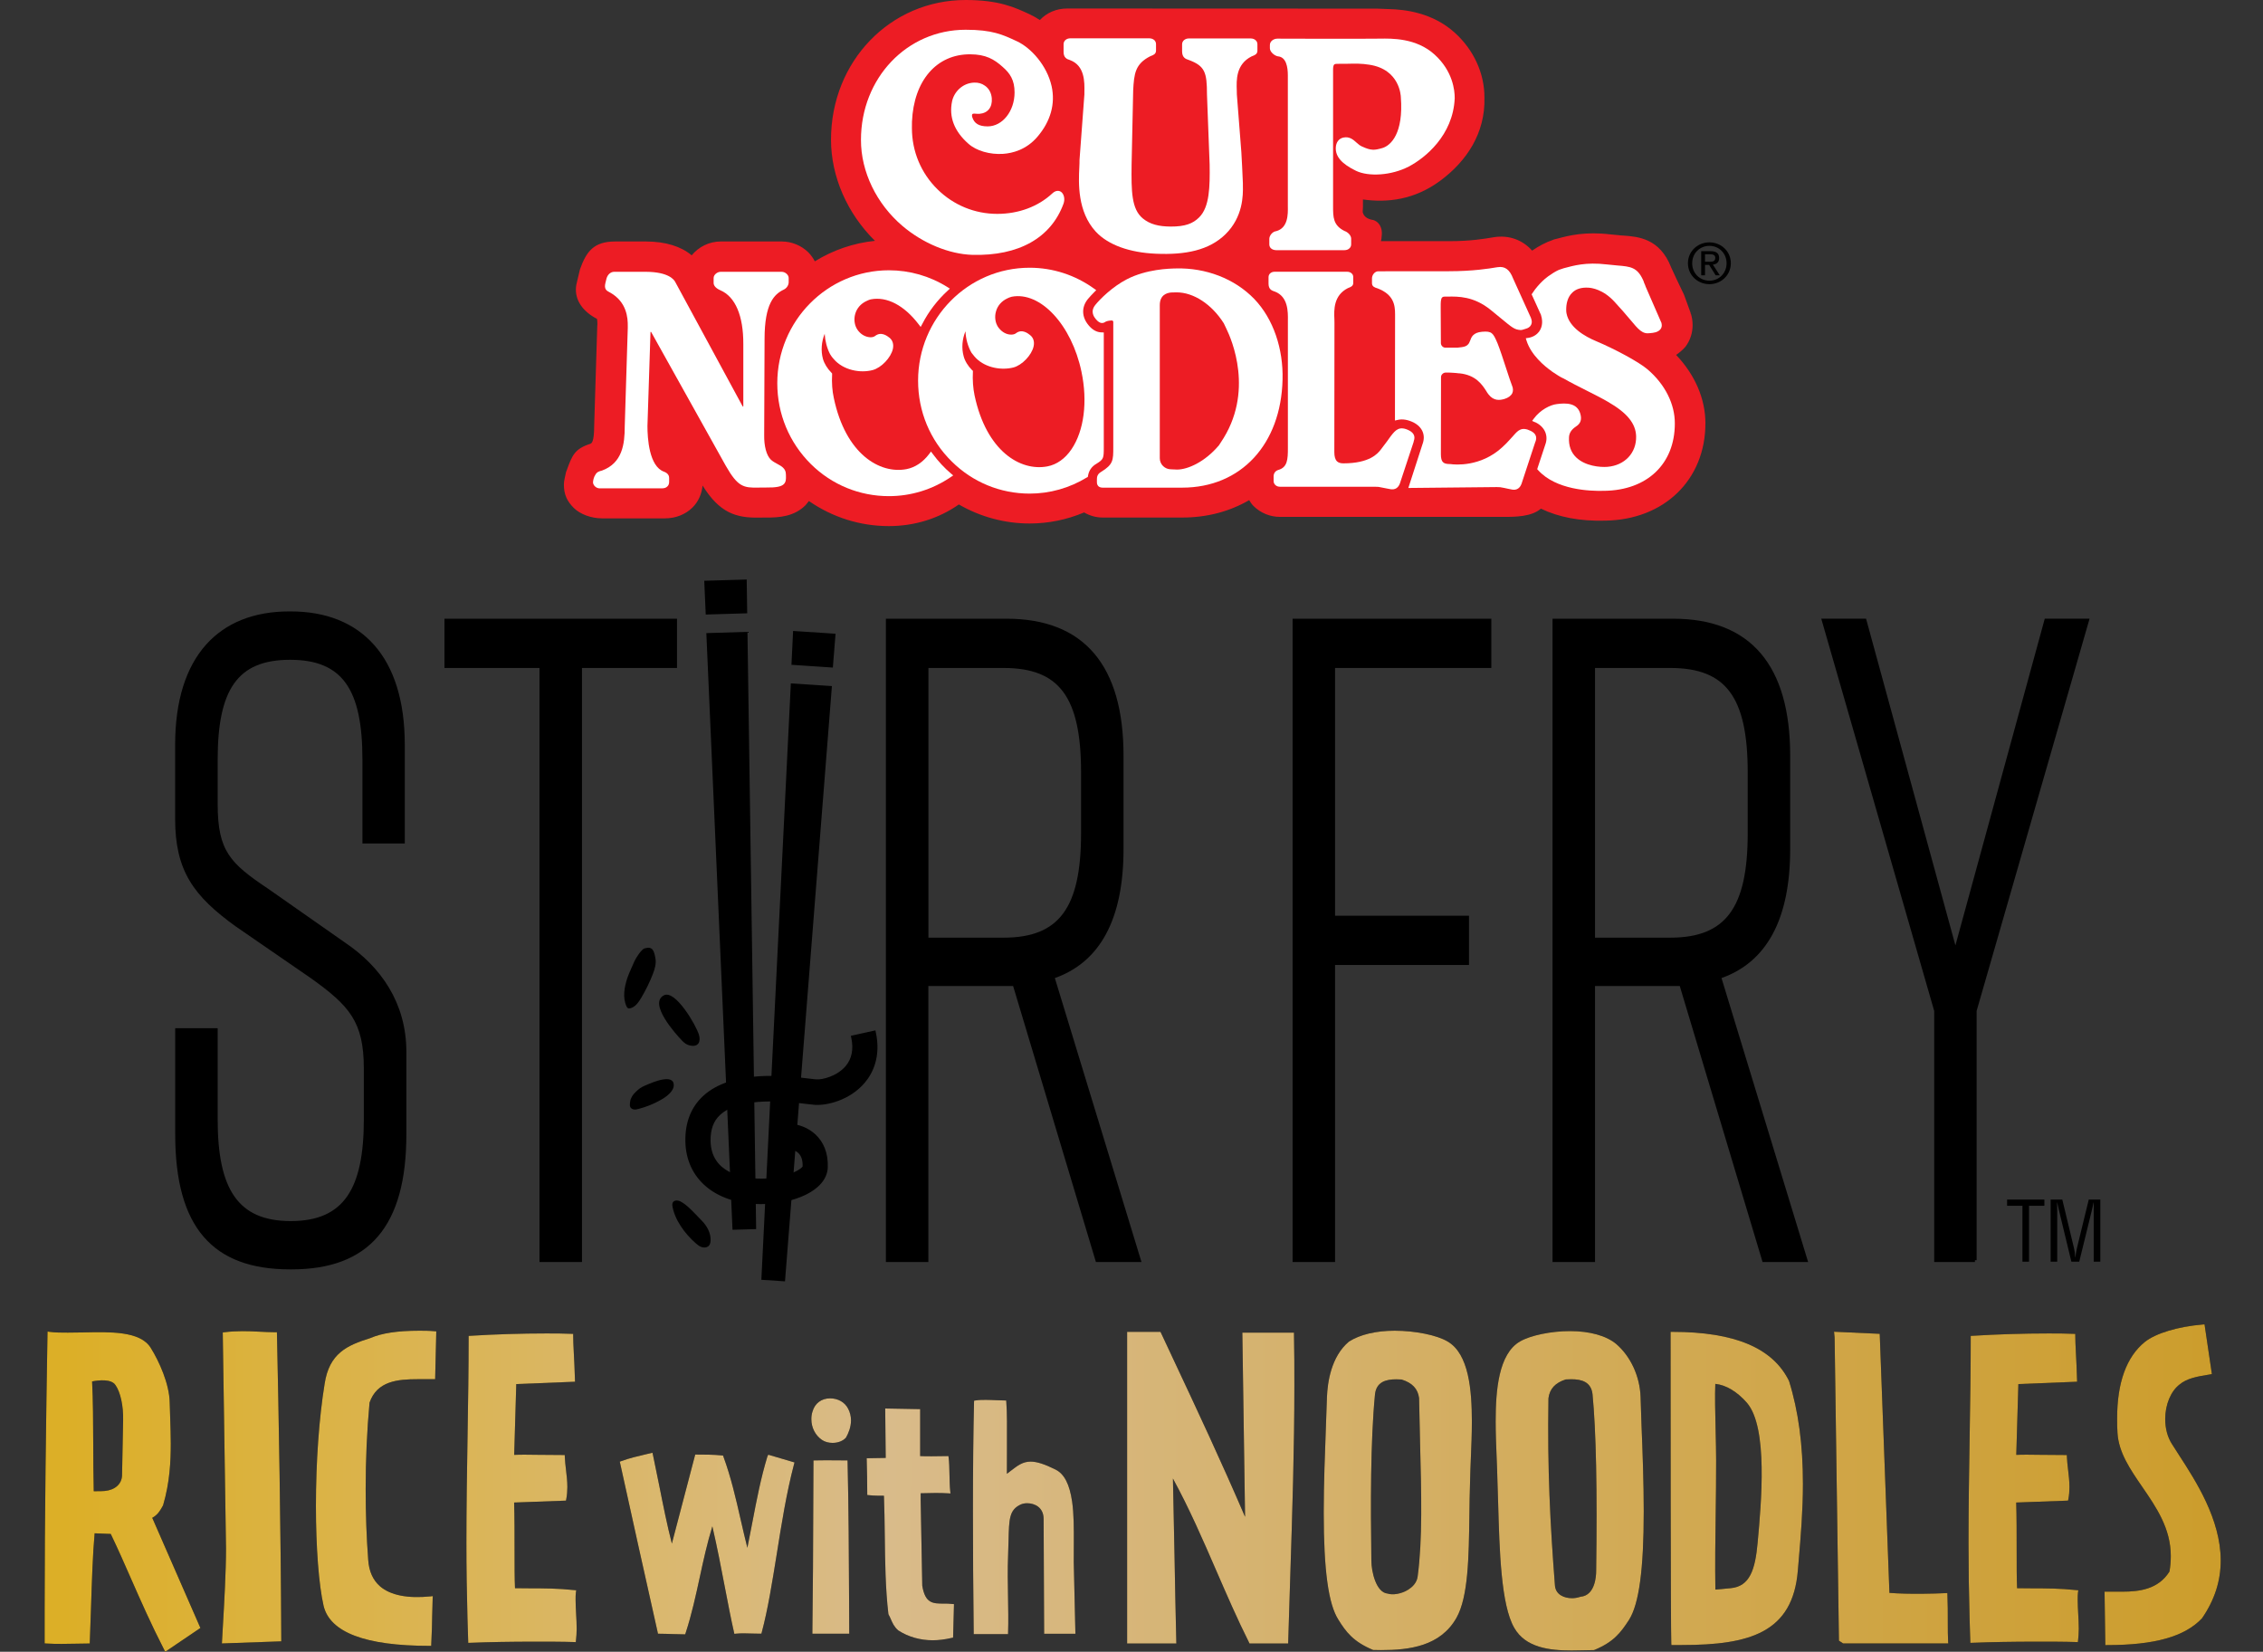 <?xml version="1.0" encoding="UTF-8"?>
<svg xmlns="http://www.w3.org/2000/svg" width="659" height="481" viewBox="0 0 659 481" fill="none">
  <rect x="0" y="0" width="659" height="481" fill="#333333" stroke="none"/>
  <g clip-path="url(#clip0_2594_8635)">
    <path d="M488.092 103.353C493.542 109.081 496.628 116.084 496.628 123.271C496.628 139.733 484.6 151.391 467.399 151.612C460.12 151.816 453.875 150.614 448.72 148.12C446.023 150.467 441.367 150.541 437.542 150.523H372.785C369.847 150.523 367.094 149.395 365.025 147.344C364.508 146.827 364.12 146.236 363.768 145.645C357.986 148.989 351.464 150.708 344.277 150.708H321.071C319.131 150.708 317.302 150.153 315.694 149.229C310.632 151.354 305.311 152.444 299.824 152.444C292.6 152.444 285.487 150.523 279.223 146.901C273.348 151.003 266.346 153.201 258.844 153.201C250.456 153.201 242.42 150.652 235.565 145.904C235.122 146.439 234.604 147.086 234.604 147.086C231.371 150.357 227.085 150.763 223.001 150.708L221.191 150.726C214.318 150.892 209.514 149.322 204.6 141.396C204.341 143.871 203.362 146.125 201.625 147.825C199.556 149.839 196.747 150.948 193.643 150.948H175.297C172.175 150.948 168.941 149.746 167.094 147.917C165.08 145.922 164.211 143.927 164.211 141.137V141.082C164.193 139.992 164.636 138.55 164.84 137.442L165.043 136.925C166.632 132.564 167.334 130.698 171.953 129.22V129.202C172.23 129.109 173.024 128.795 173.024 124.139C173.93 94.799 173.93 94.8 173.93 94.855C173.967 94.707 173.967 94.578 173.967 94.467C173.967 93.285 173.856 92.952 173.837 92.86L173.819 92.841C169.884 90.79 167.703 87.76 167.703 84.379C167.703 83.898 167.74 83.4 167.833 82.901C167.833 82.901 168.867 78.54 168.886 78.448C170.752 73.183 172.951 70.319 179.158 70.319H188.175C193.865 70.356 198.281 71.742 201.422 74.347C203.491 71.853 206.54 70.319 209.884 70.319H227.639C230.54 70.319 233.366 71.483 235.417 73.515C236.175 74.291 236.803 75.178 237.283 76.102C242.604 72.813 248.59 70.762 254.798 70.134C246.724 62.189 241.995 51.418 241.995 40.684C241.995 17.866 259.232 0 281.2 0C290.937 0 295.519 2.144 299.953 4.213C300.914 4.656 301.856 5.21 302.817 5.839C304.757 3.751 307.565 2.476 310.798 2.476L400.369 2.513H400.942C400.942 2.513 403.769 2.624 404.378 2.642C409.2 2.753 417.2 3.695 423.649 9.534C429.173 14.522 432.314 21.414 432.277 28.434C432.554 38.725 427.14 46.892 419.454 52.601C411.842 58.236 403.99 59.067 396.896 58.088V58.162V60.12V60.323L396.822 61.746C397.099 62.891 397.93 63.778 399.981 64.092C400.646 64.296 401.33 64.813 401.718 65.441C401.921 65.755 402.475 66.642 402.401 68.213C402.346 69.247 402.254 69.876 402.124 70.227H422.207C428.249 70.227 432.425 69.506 434.217 69.21L435.122 69.063C439.445 68.416 443.344 69.838 446.171 72.979C448.147 71.631 450.18 70.541 452.194 69.876L452.526 69.728L453.653 69.451C456.831 68.601 461.579 67.363 469.08 68.268L471.445 68.49L471.759 68.545L472.739 68.601C476.988 68.915 483.362 69.376 486.651 77.875C486.78 78.263 488.997 82.901 490.402 85.838L492.305 91.067L492.323 91.27C492.323 91.27 492.415 91.493 492.471 91.585L492.526 91.825L492.582 92.028C492.803 92.915 492.896 93.802 492.896 94.688C492.896 96.924 492.212 99.067 490.863 100.915C490.069 101.839 489.145 102.633 488.092 103.353Z" fill="#ED1C24"></path>
    <path d="M228.855 138.106C228.855 138.29 228.873 138.457 228.873 138.623C228.892 139.492 228.91 140.305 228.264 140.97C227.525 141.709 226.046 142.005 223.072 141.968C222.296 141.968 221.575 141.986 220.947 141.986C216.531 142.096 214.869 141.801 211.358 135.648C208.956 131.38 189.797 96.998 189.631 96.702C189.612 96.665 189.538 96.628 189.538 96.628C189.538 96.628 189.483 96.627 189.483 96.646C189.464 96.664 189.427 96.665 189.427 96.72L188.541 124.083C188.541 127.556 189.002 135.833 193.381 137.367C194.601 137.829 194.859 138.605 194.859 139.159V140.286C194.859 140.859 194.693 141.339 194.342 141.653C193.972 142.041 193.437 142.208 192.698 142.208H174.628C174.093 142.208 173.575 141.967 173.224 141.598C173.021 141.413 172.873 141.192 172.799 140.97C172.744 140.804 172.707 140.637 172.688 140.582C172.67 139.954 172.947 138.863 173.335 138.327C173.815 137.404 174.481 137.274 174.998 137.108C175.109 137.071 175.22 137.052 175.293 137.034C181.243 134.854 181.926 129.311 181.926 124.212L182.813 95.519V95.02C182.85 92.545 182.517 87.926 177.677 85.192C177.566 85.155 177.492 85.099 177.418 85.062C176.568 84.637 175.866 84.101 176.31 82.364L176.642 81.016C176.993 79.925 177.825 79.15 178.859 79.15H188.116C194.711 79.187 196.319 81.459 196.651 82.142L216.273 118.355C216.291 118.374 216.31 118.392 216.347 118.392C216.402 118.392 216.458 118.355 216.458 118.3V100.212C216.494 91.953 214.13 86.392 209.769 84.526C208.162 83.824 207.811 82.956 207.811 82.383V80.96C207.811 79.963 208.919 79.15 209.862 79.15H227.617C228.171 79.15 228.725 79.389 229.132 79.796C229.464 80.128 229.668 80.535 229.668 80.942V82.179C229.668 83.048 229.076 83.953 228.227 84.341C225.474 85.653 222.647 88.387 222.647 98.697C222.647 99.787 222.555 125.506 222.536 126.651C222.481 129.884 223.183 132.563 224.439 133.819C224.993 134.355 225.677 134.725 226.361 135.094C227.525 135.722 228.855 136.424 228.855 138.106Z" fill="white"></path>
    <path d="M271.636 132.194L271.1 131.491L270.583 132.194C268.772 134.596 266.481 136.129 263.987 136.609C256.208 138.105 246.232 132.249 242.813 115.898C242.352 113.847 242.185 111.482 242.315 109.043V108.766L242.13 108.544C240.929 107.343 240.024 105.866 239.636 104.48C239.007 102.134 239.211 99.529 240.153 97.201C240.264 99.215 240.8 101.376 241.723 103.131C242.019 103.667 242.426 104.166 242.795 104.572C245.603 107.842 250.536 108.711 254.121 107.768C256.633 107.103 259.442 104.166 260.014 101.598C260.292 100.268 259.959 99.085 258.998 98.328C258.389 97.866 256.615 96.424 254.823 97.847C254.398 98.161 253.714 98.309 252.938 98.162C251.663 97.958 250.444 97.163 249.65 95.944C248.837 94.725 248.596 93.007 249.04 91.436C249.502 89.773 250.684 88.424 252.31 87.667C252.55 87.556 253.197 87.242 253.622 87.168C258.259 86.281 263.303 88.924 267.479 94.392L268.107 95.205L268.606 94.281C270.453 90.679 272.948 87.427 275.996 84.619L276.606 84.046L275.904 83.602C270.767 80.387 264.892 78.706 258.85 78.706C240.929 78.706 226.352 93.468 226.352 111.593C226.352 120.553 229.843 128.905 236.162 135.168C242.259 141.191 250.315 144.48 258.85 144.48C265.299 144.48 271.525 142.558 276.883 138.918L277.585 138.438L276.938 137.903C274.98 136.24 273.206 134.319 271.636 132.194Z" fill="white"></path>
    <path d="M479.757 107.548C477.115 105.294 470.002 101.544 465.013 99.438C461.41 97.96 456.976 95.317 456.182 91.271C456.108 90.957 456.089 90.625 456.089 90.144C456.089 88.648 456.403 86.579 457.882 85.193C458.953 84.14 460.524 83.66 462.537 83.771C463.48 83.826 466.805 84.232 470.149 87.872C472.089 89.96 473.494 91.623 474.621 92.953C477.207 96.057 478.279 97.332 480.477 97.018C480.533 97.018 480.588 97.017 480.644 96.999C481.327 96.943 482.861 96.814 483.563 95.835C483.822 95.502 484.062 94.93 483.84 94.099V94.061L483.822 94.025L479.258 83.549C479.129 83.124 478.944 82.736 478.778 82.366C478.685 82.089 478.611 81.793 478.464 81.516C476.745 77.803 474.805 77.618 470.944 77.304C470.057 77.212 469.078 77.138 467.969 77.008C461.724 76.269 458.177 77.378 455.35 78.117C455.35 78.117 454.556 78.376 453.983 78.579C453.595 78.727 453.189 78.985 453.022 79.059C452.69 79.225 452.32 79.484 452.025 79.669C450.251 80.759 449.124 81.904 449.05 81.978C448.385 82.662 447.258 83.789 446.223 85.415L446.02 85.71L446.168 86.024L448.588 91.364C448.588 91.364 448.662 91.512 448.699 91.567L448.754 91.77C449.494 94.117 448.828 95.687 448.182 96.574C447.757 97.128 446.815 98.107 445.078 98.385L444.32 98.496L444.542 99.216C445.854 103.355 449.697 106.588 451.858 108.103C451.877 108.14 451.914 108.159 451.988 108.214C453.392 109.193 454.371 109.728 454.39 109.747L455.129 110.136L455.147 110.117C457.309 111.355 459.711 112.574 462.039 113.738C464.311 114.883 466.473 115.974 468.209 116.99C473.808 120.205 476.339 123.309 476.45 127.041C476.579 131.9 473.124 135.539 468.08 135.946C465.937 136.112 461.614 135.725 458.99 133.194C457.475 131.734 456.773 129.775 456.902 127.355C456.958 126.08 457.604 125.082 458.972 124.177C460.283 123.327 460.69 122.163 460.191 120.463C459.286 117.304 456.052 117.304 453.337 117.673C451.452 117.895 448.533 119.336 446.63 121.941L446.168 122.57L446.888 122.902C446.944 122.92 446.999 122.921 447.073 122.958C447.147 123.013 447.221 123.032 447.313 123.069C449.918 124.418 450.972 126.948 449.974 129.553C449.955 129.59 447.757 136.26 447.757 136.26L447.646 136.63L447.905 136.907C453.133 142.69 462.999 143.041 467.009 142.93H467.193C479.665 142.764 487.72 135.096 487.72 123.346C487.757 117.637 484.838 111.872 479.757 107.548Z" fill="white"></path>
    <path d="M435.855 141.839C436.224 141.839 436.538 141.839 436.852 141.876C437.684 142.005 438.46 142.172 439.106 142.32C439.698 142.449 440.16 142.541 440.492 142.597C442.34 142.837 442.931 141.285 443.116 140.786L443.134 140.712C443.153 140.657 447.088 128.703 447.088 128.703C447.088 128.684 447.125 128.629 447.143 128.611C447.661 127.244 447.217 126.209 445.813 125.506C443.153 124.158 442.063 125.359 440.899 126.652C440.769 126.8 440.64 126.966 440.492 127.114L439.716 127.964C438.996 128.758 438.367 129.442 437.37 130.328C431.143 136 423.735 135.354 422.312 135.132H422.256H422.146C421.185 135.132 420.557 134.948 420.206 134.578C419.799 134.209 419.596 133.451 419.596 132.287L419.633 109.802C419.633 109.47 419.781 109.155 420.039 108.896C420.298 108.638 420.668 108.49 421.037 108.49C421.554 108.49 422.33 108.49 423.236 108.564C423.42 108.583 423.679 108.601 423.919 108.619C423.882 108.619 424.049 108.619 424.049 108.619C424.123 108.638 424.196 108.638 424.289 108.656L425.009 108.73V108.712C429.758 109.211 431.568 111.964 432.769 113.811C432.991 114.199 433.213 114.532 433.434 114.809C434.949 116.804 436.741 116.583 438.109 116.177C439.217 115.844 440.012 115.252 440.381 114.513C440.677 113.848 440.658 113.09 440.307 112.278C439.993 111.52 439.347 109.543 438.663 107.456C437.795 104.758 436.797 101.747 436.113 100.028C434.802 96.943 434.45 96.37 431.587 96.61C428.963 96.832 428.464 98.199 428.113 99.197C428.002 99.474 427.892 99.733 427.781 99.936C427.153 100.86 426.524 101.045 424.363 101.248H420.926C420.557 101.248 420.261 101.1 420.021 100.878C419.762 100.619 419.596 100.287 419.596 99.917L419.541 89.516V89.257C419.541 88.167 419.541 87.022 419.965 86.615C420.039 86.541 420.206 86.374 420.741 86.374H421.591C424.603 86.319 429.148 86.246 434.081 90.237L437.056 92.675C440.437 95.465 441.028 95.982 442.82 96.111C443.079 96.13 443.411 96.038 443.947 95.853C444.058 95.816 444.169 95.76 444.243 95.76C445 95.576 445.554 95.187 445.832 94.652C446.275 93.857 445.979 93.007 445.832 92.638C445.832 92.601 445.813 92.564 445.813 92.546V92.509L445.776 92.472L440.621 81.091C439.642 78.522 438.256 77.47 436.15 77.802C436.002 77.821 435.836 77.838 435.633 77.875C433.804 78.189 428.963 78.984 421.905 78.984L401.36 79.003C400.326 79.003 399.531 80.093 399.531 81.054V82.476C399.531 83.437 400.344 83.714 400.917 83.899C400.991 83.936 401.083 83.954 401.157 83.973C405.868 85.784 406.256 88.832 406.256 91.529L406.22 121.645V122.458L407.051 122.273C408.418 121.959 409.933 122.199 411.614 123.012C414.201 124.342 415.236 126.708 414.238 129.35L410.118 142.098L435.855 141.839Z" fill="white"></path>
    <path d="M321.43 130.271V111.796V97.44V96.811L320.784 96.793C319.398 96.775 318.086 96.054 316.978 94.686C314.964 92.266 314.908 89.421 316.793 87.093C317.273 86.502 317.957 85.781 318.696 85.024L319.232 84.507L318.622 84.063C313.079 80.072 306.576 77.966 299.832 77.966C281.892 77.966 267.352 92.71 267.352 110.853C267.352 119.795 270.825 128.183 277.181 134.409C283.259 140.433 291.333 143.74 299.85 143.74C305.689 143.74 311.435 142.132 316.516 139.028L316.774 138.899L316.83 138.604C317.088 137.033 317.883 135.851 319.305 135.038C321.375 133.745 321.43 133.468 321.43 130.271ZM283.093 107.805C281.892 106.604 280.968 105.107 280.617 103.721C279.971 101.357 280.192 98.77 281.153 96.46C281.227 98.603 281.855 100.932 282.908 102.724L283.777 103.813C283.924 103.998 284.091 104.165 284.257 104.331C287.139 107.177 291.703 107.878 295.121 107.01C297.633 106.345 300.442 103.408 300.996 100.858C301.292 99.491 300.922 98.327 299.98 97.588C299.389 97.107 297.596 95.666 295.823 97.07C295.416 97.384 294.733 97.514 293.92 97.403C292.626 97.218 291.462 96.405 290.631 95.204C289.818 93.985 289.578 92.248 290.04 90.677C290.502 89.015 291.666 87.684 293.31 86.908C293.55 86.779 294.215 86.483 294.622 86.409C302.973 84.802 312.081 94.613 314.927 108.229C316.774 116.968 315.684 125.43 312.026 130.825C310.16 133.578 307.721 135.297 305.005 135.814C297.19 137.311 287.25 131.453 283.795 115.121C283.37 113.07 283.185 110.687 283.315 108.248V107.971L283.093 107.805Z" fill="white"></path>
    <path d="M365.284 87.094C359.483 81.071 351.058 77.967 342.559 78.171C340.416 78.207 333.894 78.374 328.166 81.312C323.898 83.529 320.369 87.057 318.965 88.794C317.358 90.79 318.67 92.397 319.113 92.933C320.369 94.448 321.275 94.152 321.921 93.709C321.958 93.691 321.995 93.671 322.014 93.653C322.586 93.413 323.289 93.321 323.713 93.321C323.88 93.321 323.991 93.358 324.083 93.45C324.157 93.524 324.194 93.635 324.194 93.801V129.903V130.291C324.194 134.004 324.194 135.242 320.665 137.404C319.427 138.106 319.427 139.085 319.427 139.676V140.452C319.427 141.044 319.667 141.377 319.852 141.58C320.055 141.765 320.443 142.005 321.053 142.005H344.259C361.423 142.005 373.044 129.33 373.487 110.559C373.727 101.617 370.827 92.877 365.284 87.094ZM354.956 129.681C350.836 134.558 345.866 136.739 342.762 136.739C342.485 136.739 342.208 136.721 341.894 136.702C341.617 136.684 341.302 136.665 341.025 136.665C340.138 136.665 339.326 136.332 338.697 135.722C338.069 135.113 337.737 134.3 337.737 133.432V88.868C337.737 85.856 339.806 85.284 341.062 85.173C341.653 85.173 342.097 85.136 342.633 85.136C347.566 85.136 352.85 88.572 356.379 94.152L357.099 95.668C358.577 98.661 365.45 114.236 355.473 128.887L355.011 129.607L354.956 129.681Z" fill="white"></path>
    <path d="M411.679 128.481C412.215 127.132 411.734 126.079 410.367 125.358C407.466 123.88 406.339 125.303 405.065 126.929L404.991 127.021C404.677 127.464 404.325 127.945 403.956 128.463C403.42 129.183 402.829 129.996 402.182 130.809L402.071 130.957C401.222 132.029 398.931 134.929 391.189 134.929C390.358 134.929 389.73 134.725 389.342 134.337C388.824 133.838 388.566 132.934 388.566 131.696L388.603 94.023C388.603 93.709 388.603 93.377 388.584 92.989C388.455 90.217 388.325 86.023 392.519 83.899C392.649 83.843 392.76 83.788 392.889 83.751C393.332 83.566 394.071 83.289 394.071 82.421V80.703C394.071 80.296 393.942 79.908 393.646 79.65C393.332 79.317 392.834 79.132 392.279 79.132H371.198C370.164 79.132 369.406 79.779 369.406 80.703V82.605C369.406 84.286 370.404 84.619 371.032 84.841C371.106 84.877 371.143 84.878 371.217 84.897C375.134 86.375 375.078 90.772 375.041 93.395V94.06V129.644V130.328C375.06 133.894 374.894 136.111 372.196 136.869C371.402 137.127 370.884 137.811 370.884 138.716V140.047C370.884 140.509 371.051 140.915 371.365 141.211C371.716 141.58 372.215 141.747 372.824 141.747H400.316H400.483C400.797 141.747 401.129 141.747 401.443 141.784C402.275 141.931 403.069 142.097 403.716 142.226C404.289 142.337 404.769 142.43 405.101 142.485C406.931 142.707 407.522 141.174 407.707 140.675L407.725 140.583C407.744 140.546 411.697 128.574 411.697 128.574C411.66 128.555 411.66 128.499 411.679 128.481Z" fill="white"></path>
    <path d="M262.82 65.81C268.788 70.872 276.4 74.013 283.181 74.216C296.668 74.567 306.072 69.284 309.712 59.288C310.192 57.94 309.841 56.443 308.936 55.833C308.585 55.611 307.606 55.205 306.405 56.35C302.285 60.175 296.613 62.281 290.405 62.281C283.864 62.281 277.693 59.75 273.001 55.131C268.197 50.402 265.555 44.064 265.555 37.301C265.555 36.95 265.555 35.786 265.573 35.417C266.091 23.445 272.76 15.741 282.553 15.814C287.042 15.833 289.5 17.237 292.012 19.51C294.1 21.339 295.449 23.279 295.449 26.919C295.449 32.369 291.92 36.803 287.615 36.803C285.102 36.803 283.698 35.971 283.125 34.105C283.07 33.994 283.051 33.773 283.051 33.662C283.051 33.219 283.162 33.09 283.698 33.09H283.79C284.363 33.145 284.918 33.163 285.232 33.145C287.67 32.941 289.019 31.224 288.816 28.619C288.687 27.067 287.984 25.755 286.821 24.96C285.86 24.277 284.881 24.018 283.661 24.055C280.169 24.202 277.786 26.9 277.25 29.505C276.289 34.087 277.897 38.244 282.017 41.865C284.308 43.916 288.262 45.062 292.105 44.803C294.894 44.618 298.904 43.584 302.1 39.833C305.943 35.343 307.366 30.244 306.239 25.108C304.871 18.993 300.178 13.911 296.188 12.045C291.975 10.068 288.945 8.664 281.204 8.664C264.095 8.664 250.719 22.743 250.719 40.739C250.7 50.014 255.245 59.38 262.82 65.81Z" fill="white"></path>
    <path d="M371.628 72.851H391.527C392.099 72.851 392.672 72.647 393.005 72.278C393.319 71.982 393.467 71.576 393.467 71.132V69.507C393.467 68.509 392.45 67.567 391.545 67.271C388.201 65.627 388.201 63.206 388.201 60.121V59.474V20.195C388.201 19.474 388.33 19.012 388.497 18.827C388.589 18.753 388.718 18.587 389.402 18.587C390.492 18.587 391.471 18.588 392.321 18.569C394.723 18.514 396.46 18.477 398.751 18.846C407.656 20.195 407.915 27.936 407.933 28.269C408.746 38.837 405.032 42.366 402.575 43.105C401.393 43.456 400.524 43.622 399.841 43.603C398.788 43.585 397.624 43.087 397.624 43.087C396.737 42.754 396.146 42.44 395.924 42.274C395.628 42.052 395.333 41.793 395.037 41.534C394.076 40.666 392.986 39.687 391.231 40.056C389.901 40.315 389.069 41.424 388.995 42.939C388.848 45.599 390.732 47.723 394.871 49.737C398.529 51.511 405.199 51.123 410.243 48.499C414.954 46.042 423.139 39.447 423.619 28.657V28.564C423.638 26.347 423.083 20.712 417.762 15.89C412.423 11.031 405.254 11.197 401.836 11.253H401.485C397.827 11.327 372.256 11.271 371.979 11.253C370.908 11.253 369.799 11.992 369.799 13.1V14.061C369.799 15.151 371.203 16.26 372.146 16.408C374.566 16.611 375.028 19.549 375.028 21.95V59.493C375.028 59.659 375.028 59.862 375.028 60.066C375.065 62.283 375.157 66.402 371.591 67.326L371.758 67.308C370.63 67.326 369.633 68.583 369.633 69.544V71.169C369.633 71.613 369.799 72.019 370.113 72.315C370.483 72.647 371.037 72.851 371.628 72.851Z" fill="white"></path>
    <path d="M311.441 17.439C311.514 17.458 311.57 17.495 311.625 17.513C315.912 19.121 315.838 23.906 315.782 26.751V27.491L314.36 46.595C314.378 47.149 314.341 47.888 314.304 48.756C314.083 53.246 313.713 61.615 319.108 67.472C322.748 71.37 328.993 73.551 336.568 73.883C345.233 74.271 352.106 72.886 356.891 68.193C361.972 63.167 362.009 56.941 361.935 54.022V53.338C361.935 52.23 361.491 44.34 361.491 44.34L360.18 27.491C360.18 27.14 360.18 26.77 360.161 26.363C360.05 23.333 359.884 18.751 364.466 16.424C364.577 16.35 364.725 16.313 364.873 16.258C365.371 16.073 366.166 15.74 366.166 14.779V12.913C366.166 12.47 366.018 12.063 365.704 11.768C365.353 11.398 364.799 11.195 364.207 11.195H346.212C345.085 11.195 344.235 11.916 344.235 12.913V14.983C344.235 16.793 345.362 17.199 346.009 17.402C346.101 17.421 346.157 17.458 346.212 17.476C350.868 19.213 351.478 21.061 351.478 27.454L352.254 47.924C352.346 54.372 352.254 60.267 349.205 63.297C347.376 65.126 345.085 65.994 340.891 65.975C337.417 65.957 334.868 65.311 332.799 63.611C329.491 60.876 329.436 55.758 329.528 47.924L329.99 26.289C330.249 21.467 330.563 18.622 334.942 16.387C335.071 16.313 335.2 16.276 335.348 16.221C335.847 16.036 336.641 15.703 336.641 14.742V12.876C336.641 12.433 336.494 12.026 336.161 11.694C335.792 11.361 335.274 11.158 334.665 11.158H311.681C310.554 11.158 309.722 11.879 309.722 12.876V14.946C309.648 16.83 310.757 17.236 311.441 17.439Z" fill="white"></path>
    <path d="M491.539 76.656C491.539 73.145 494.403 70.577 497.802 70.577C501.165 70.577 504.029 73.145 504.029 76.656C504.029 80.166 501.165 82.752 497.802 82.752C494.403 82.752 491.539 80.166 491.539 76.656ZM497.802 81.737C500.592 81.737 502.791 79.556 502.791 76.656C502.791 73.755 500.574 71.593 497.802 71.593C494.976 71.593 492.777 73.755 492.777 76.656C492.758 79.556 494.976 81.737 497.802 81.737ZM496.509 80.166H495.4V73.145H498.116C499.779 73.145 500.629 73.754 500.629 75.14C500.629 76.397 499.835 76.951 498.8 77.062L500.814 80.166H499.613L497.71 77.136H496.509V80.166ZM497.784 76.231C498.689 76.231 499.502 76.157 499.502 75.067C499.502 74.199 498.708 74.032 497.95 74.032H496.509V76.212H497.784V76.231Z" fill="black"></path>
    <path d="M106.064 245.101V221.156C106.064 200.666 100.189 191.613 84.466 191.613C68.743 191.613 62.868 200.666 62.868 221.156V234.2C62.868 248.038 66.637 251.771 77.759 259.216L100.189 274.921C110.461 281.849 117.815 292.214 117.815 306.33V330.274C117.815 356.898 107.117 369.128 84.891 369.128H84.466C62.239 369.128 51.542 357.156 51.542 330.274V299.937H62.868V326.024C62.868 346.255 68.743 356.103 84.669 356.103C100.595 356.103 106.47 346.255 106.47 326.024V311.115C106.47 297.276 102.073 292.491 90.951 284.51L68.928 269.341C56.771 260.565 51.523 253.378 51.523 238.468V216.888C51.523 191.336 64.106 178.569 84.226 178.569H84.65C104.771 178.569 117.353 191.336 117.353 216.888V245.101H106.064Z" fill="black" stroke="black" stroke-width="1.043" stroke-miterlimit="10"></path>
    <path d="M196.632 193.996H168.956V366.985H157.63V193.996H129.953V180.694H196.632V193.996Z" fill="black" stroke="black" stroke-width="1.043" stroke-miterlimit="10"></path>
    <path d="M217.062 178.089L216.932 169.295L205.625 169.627L206.013 178.422L217.062 178.089Z" fill="black" stroke="black" stroke-width="1.043" stroke-miterlimit="10"></path>
    <path d="M217.154 184.537L206.234 184.869L213.809 357.581L219.666 357.415L217.154 184.537Z" fill="black" stroke="black" stroke-width="1.043" stroke-miterlimit="10"></path>
    <path d="M242.053 193.846L242.756 185.033L231.448 184.294L231.023 193.107L242.053 193.846Z" fill="black" stroke="black" stroke-width="1.043" stroke-miterlimit="10"></path>
    <path d="M230.794 199.556L222.258 372.194L228.115 372.582L241.694 200.276L230.794 199.556Z" fill="black" stroke="black" stroke-width="1.043" stroke-miterlimit="10"></path>
    <path d="M319.526 366.985L295.415 286.616H293.105H269.826V366.985H258.5V180.694H293.105C315.332 180.694 326.657 193.996 326.657 220.084V247.225C326.657 267.456 319.95 279.964 306.537 284.49L331.701 366.985H319.526ZM315.332 242.699V224.869C315.332 202.772 308.828 193.996 292.274 193.996H269.844V273.572H292.274C308.828 273.572 315.332 264.519 315.332 242.699Z" fill="black" stroke="black" stroke-width="1.043" stroke-miterlimit="10"></path>
    <path d="M376.93 180.694H433.761V193.996H388.255V267.179H427.258V280.481H388.255V366.985H376.93V180.694Z" fill="black" stroke="black" stroke-width="1.043" stroke-miterlimit="10"></path>
    <path d="M513.658 366.985L489.547 286.616H487.238H463.958V366.985H452.633V180.694H487.238C509.464 180.694 520.79 193.996 520.79 220.084V247.225C520.79 267.456 514.083 279.964 500.67 284.49L525.834 366.985H513.658ZM509.464 242.699V224.869C509.464 202.772 502.961 193.996 486.407 193.996H463.958V273.572H486.388C502.961 273.572 509.464 264.519 509.464 242.699Z" fill="black" stroke="black" stroke-width="1.043" stroke-miterlimit="10"></path>
    <path d="M575.101 366.987H563.775V294.321L531.055 180.676H543.009L569.429 277.286L595.849 180.676H607.803L575.082 294.321V366.987H575.101Z" fill="black" stroke="black" stroke-width="1.043" stroke-miterlimit="10"></path>
    <path d="M221.685 350.116C221.556 350.116 221.426 350.116 221.278 350.116C208.604 349.968 200.29 343.003 200.105 332.361C200.013 326.985 201.713 322.661 205.149 319.502C213.408 311.927 229.131 313.83 235.837 314.643C236.669 314.735 237.334 314.828 237.777 314.846C239.532 314.975 244.004 313.904 246.646 310.8C248.567 308.527 249.158 305.59 248.401 302.024L254.535 300.675C256.031 307.678 253.666 312.315 251.412 314.975C247.163 319.964 240.696 321.424 237.371 321.221C236.872 321.184 236.096 321.091 235.117 320.98C229.759 320.333 215.514 318.615 209.38 324.25C207.311 326.135 206.35 328.759 206.405 332.269C206.572 342.043 216.29 343.539 220.465 343.724C228.521 344.056 234.119 340.897 234.248 339.714C234.433 335.04 231.292 334.301 229.944 334.191L230.313 327.816C234.599 328.038 240.881 331.456 240.53 339.973C240.253 346.366 230.812 350.116 221.685 350.116Z" fill="black" stroke="black" stroke-width="1.043" stroke-miterlimit="10"></path>
    <path d="M198.679 303.097C199.233 303.67 199.898 304.187 200.674 304.39C203.538 305.148 204.092 303.152 203.538 301.342C202.67 298.441 196.647 288.168 193.358 289.831C188.721 292.159 196.758 301.12 198.679 303.097Z" fill="black"></path>
    <path d="M188.402 315.88C187.478 316.268 186.554 316.675 185.815 317.34C184.762 318.301 184.19 318.781 183.654 320.111C183.506 320.481 183.358 321.756 183.451 322.144C183.561 322.643 184.042 322.975 184.522 323.068C185.003 323.16 185.501 323.049 185.982 322.92C188.236 322.329 190.416 321.441 192.467 320.277C193.649 319.594 194.813 318.818 195.608 317.672C195.922 317.229 196.162 316.731 196.199 316.176C196.421 312.37 189.769 315.289 188.402 315.88Z" fill="black"></path>
    <path d="M182.717 284.713C181.812 287.411 181.257 290.46 182.44 293.046C182.532 293.249 182.661 293.47 182.865 293.581C183.068 293.692 183.29 293.674 183.511 293.618C184.952 293.286 185.913 291.937 186.689 290.644C188.038 288.371 189.22 285.988 190.163 283.512C190.698 282.108 191.142 280.574 190.865 279.096C190.458 276.842 190.089 275.475 187.687 276.177C186.782 276.454 185.1 279.06 184.749 279.928C184.084 281.536 183.29 283.05 182.717 284.713Z" fill="black"></path>
    <path d="M202.657 362.091C203.156 362.516 203.673 362.941 204.301 363.145C204.93 363.366 205.724 363.329 206.241 362.941C206.74 362.553 206.888 361.925 206.925 361.334C207.054 359.154 205.927 357.029 204.32 355.421C202.713 353.796 200.274 350.95 198.186 349.879C197.336 349.435 195.766 349.325 195.766 350.913C196.32 355.052 199.405 359.264 202.657 362.091Z" fill="black"></path>
    <path d="M584.477 349.322H595.34V351.132H590.869V367.41H588.948V351.132H584.477V349.322Z" fill="black"></path>
    <path d="M608.26 349.322H611.623V367.41H609.701V352.499C609.701 351.723 609.738 350.985 609.701 350.209H609.646C609.443 351.262 609.276 351.945 609.11 352.647L605.489 367.41H603.198L599.577 352.425C599.41 351.797 599.281 351.188 599.078 350.209H599.022C599.022 350.985 599.078 351.779 599.078 352.555V367.41H597.156V349.322H600.556L603.955 363.437C604.14 364.213 604.232 364.952 604.325 366.116H604.38C604.491 365.192 604.602 364.305 604.824 363.419L608.26 349.322Z" fill="black"></path>
    <path d="M47.199 438.875L47.457 438.413L47.513 438.284C49.471 431.596 49.73 425.443 49.73 420.307C49.73 417.942 49.638 415.522 49.564 412.954C49.508 411.457 49.453 409.923 49.416 408.353C49.305 402.995 46.367 396.454 43.892 392.5C40.825 387.549 32.012 387.845 24.159 388.011C22.663 388.03 21.185 388.066 19.744 388.066C17.915 388.066 16.012 388.066 14.478 387.844L13.85 387.752L13.831 388.399C13.443 411.494 13 441.498 13 468.787V478.561L13.517 478.598C15.106 478.709 16.621 478.709 17.951 478.709C19.356 478.709 20.668 478.691 21.942 478.654C23.162 478.635 24.381 478.598 25.601 478.598H26.136L26.155 478.062C26.284 475.143 26.395 471.707 26.506 468.141C26.746 460.658 27.023 452.214 27.559 446.505L32.252 446.69C34.266 450.866 36.132 455.097 38.09 459.568C40.972 466.108 43.947 472.889 47.827 480.445L48.123 481L58.358 474.072L44.335 441.997C45.905 441.147 46.589 439.946 47.199 438.875ZM35.855 413.545L35.541 429.656C35.448 432.15 33.508 433.886 30.497 434.182C29.85 434.237 29.222 434.238 28.612 434.238C28.187 434.275 27.725 434.237 27.3 434.256C27.189 429.877 27.171 425.11 27.152 420.473C27.134 414.21 27.097 407.743 26.82 402.274C28.76 401.905 32.437 401.48 33.638 403.365L33.656 403.383C35.097 405.471 35.947 409.443 35.855 413.545Z" fill="black"></path>
    <path d="M80.654 388.508L80.636 387.953H80.1C78.493 387.953 76.904 387.861 75.37 387.787C72.229 387.62 68.959 387.509 65.375 387.953L64.876 388.009V388.508C65.818 450.05 65.818 450.512 65.818 450.955C65.818 457.625 65.301 466.752 64.913 473.403C64.82 475.14 64.728 476.692 64.654 477.967L64.617 478.577L81.91 477.967V477.412C81.781 445.264 81.153 411.325 80.654 388.508Z" fill="black"></path>
    <path d="M122.116 387.511C115.723 387.511 111.159 388.213 107.797 389.672C101.109 391.76 95.88 394.07 94.531 402.975C92.905 412.971 92 425.608 92 438.578C92 450.643 92.831 461.469 94.217 467.566C96.028 475.345 106.393 479.28 125.035 479.28H125.571L125.589 478.744C125.774 475.307 125.811 472.887 125.848 470.763C125.885 469.026 125.922 467.399 125.995 465.441L126.032 464.795L125.386 464.869C118.771 465.553 113.709 464.554 110.698 461.968C108.61 460.176 107.446 457.571 107.224 454.227C106.725 447.649 106.485 440.924 106.485 433.644C106.485 424.961 106.855 416.684 107.612 408.462C109.792 402.143 115.797 401.626 121.764 401.626H126.716L127.049 387.696L126.513 387.659C124.961 387.511 123.446 387.511 122.116 387.511Z" fill="black"></path>
    <path d="M167.617 465.848C167.617 465.054 167.617 464.315 167.71 463.686L167.802 463.095L167.211 463.04C162.536 462.541 158.231 462.523 154.056 462.523C152.67 462.523 151.322 462.504 149.973 462.486C149.843 459.936 149.843 455.723 149.843 451.289C149.843 446.763 149.843 441.645 149.714 437.543L164.809 436.989L164.901 436.546C165.123 435.382 165.215 434.199 165.215 433.053C165.215 431.298 165.012 429.58 164.809 427.899C164.661 426.605 164.513 425.386 164.476 424.24L164.458 423.705H163.922C161.021 423.705 158.656 423.668 156.679 423.65C153.797 423.613 151.654 423.575 149.733 423.668L150.342 403.048L167.451 402.365L167.432 401.811C167.34 398.651 167.211 396.102 167.1 394.014C166.989 391.89 166.915 390.227 166.915 388.97V388.435L166.379 388.416C164.051 388.305 161.613 388.305 159.026 388.305C151.913 388.305 144.097 388.545 136.984 388.989L136.467 389.025V389.561C136.467 398.799 136.319 408.277 136.153 418.31C135.987 428.471 135.82 438.966 135.82 449.294C135.82 456.61 135.931 464.019 136.134 471.299L136.356 478.411L136.91 478.393C142.379 478.171 148.957 478.06 155.442 478.06C159.802 478.06 163.922 478.06 167.155 478.171L167.673 478.19L167.728 477.672C167.839 476.675 167.931 475.511 167.931 474.347C167.931 472.887 167.857 471.373 167.765 469.913C167.691 468.453 167.617 467.104 167.617 465.848Z" fill="black"></path>
    <path d="M223.459 424.167C221.556 430.449 220.355 436.694 219.099 443.271C218.637 445.71 218.157 448.223 217.639 450.735C216.937 447.982 216.309 445.211 215.681 442.495C214.295 436.398 212.854 430.117 210.674 424.204L210.563 423.871L210.23 423.834C207.902 423.576 204.872 423.576 202.877 423.576H202.452L195.653 449.498C194.267 444.121 193.103 438.282 191.976 432.61C191.367 429.58 190.757 426.551 190.129 423.594L189.999 423.041L188.059 423.502C185.713 424.057 183.274 424.611 180.946 425.479L180.484 425.646L180.595 426.126C184.161 442.385 187.431 457.091 191.514 475.309L191.607 475.752H192.05C193.233 475.752 194.544 475.808 195.819 475.844C197.002 475.881 198.147 475.918 199.126 475.918H199.533L199.662 475.531C201.417 470.173 202.618 464.629 203.782 459.271C204.835 454.394 205.944 449.35 207.441 444.473C208.863 450.625 210.027 456.629 211.136 462.468C212.023 467.068 212.854 471.41 213.741 475.309L213.852 475.789L214.351 475.734C215.847 475.567 217.658 475.66 219.247 475.697C219.967 475.715 220.669 475.734 221.297 475.734H221.722L221.833 475.327C223.625 468.62 224.863 460.805 226.193 452.565C227.579 443.863 229.002 434.846 231.219 426.403L231.367 425.867L223.718 423.613L223.459 424.167Z" fill="black"></path>
    <path d="M246.824 425.829L246.806 425.275H246.27C245.476 425.275 244.57 425.275 243.628 425.257C241.633 425.238 239.36 425.22 237.42 425.275L236.884 425.294V425.829C236.866 429.82 236.847 434.033 236.829 438.375C236.792 449.94 236.737 463.058 236.57 475.178V475.751H247.305L247.268 466.994C247.194 452.731 247.138 439.224 246.824 425.829Z" fill="black"></path>
    <path d="M241.742 407.206C239.211 407.206 237.29 408.647 236.606 411.049C236.384 411.714 236.273 412.435 236.273 413.267C236.273 415.724 237.419 417.978 239.359 419.308C240.227 419.899 241.336 420.176 242.444 420.176C243.978 420.176 245.493 419.641 246.361 418.624C247.026 417.46 247.821 415.631 247.821 413.618C247.821 412.435 247.525 411.253 246.989 410.236C246.047 408.352 244.033 407.206 241.742 407.206Z" fill="black"></path>
    <path d="M274.942 466.975C271.635 466.975 269.436 466.975 268.568 461.765L268.106 436.841V434.846C271.025 434.754 273.944 434.716 276.124 434.864L276.789 434.901L276.715 434.236C276.568 432.924 276.531 431.095 276.494 429.34C276.457 427.511 276.42 425.774 276.254 424.517L276.18 424L275.681 424.018C272.983 424.092 269.196 424.092 267.958 424.018V410.347L257.778 410.162L257.926 424.554L252.383 424.647L252.401 425.423C252.475 428.527 252.549 431.446 252.549 434.827V435.345L253.048 435.4C254.6 435.566 255.875 435.566 257.408 435.566C257.556 439.243 257.593 442.993 257.648 446.947C257.741 454.633 257.833 462.596 258.702 469.968L258.775 470.19C259.034 470.633 259.237 471.095 259.441 471.576C259.902 472.629 260.364 473.719 261.565 474.772C264.466 476.656 267.939 477.654 271.616 477.654C273.353 477.654 275.2 477.414 277.122 476.97L277.547 476.878L277.806 467.123L277.27 467.086C276.475 466.975 275.681 466.975 274.942 466.975Z" fill="black"></path>
    <path d="M312.705 449.349C312.723 445.155 312.723 440.814 312.206 437.266C311.467 432.222 309.952 429.267 307.439 427.973C304.187 426.347 301.933 425.627 300.123 425.627C297.832 425.627 296.317 426.791 294.377 428.287C294.007 428.564 293.619 428.86 293.213 429.174C293.213 426.606 293.231 424.26 293.231 422.117C293.25 415.761 293.287 411.161 293.046 408.334L293.009 407.816H292.492C291.735 407.816 290.922 407.779 290.053 407.742C289.111 407.705 288.113 407.65 287.116 407.65C286.192 407.65 285.139 407.65 284.104 407.816L283.661 407.89L283.642 408.352C283.439 417.202 283.328 427.271 283.328 440.057C283.328 451.493 283.402 463.355 283.55 475.308V475.862H293.545L293.564 475.326C293.675 471.927 293.601 468.565 293.545 464.999C293.471 461.119 293.397 457.109 293.564 452.934C293.619 451.363 293.656 449.941 293.693 448.667C293.841 442.311 293.896 439.669 297.24 438.117C297.721 437.895 298.423 437.747 299.088 437.747C301.305 437.747 303.91 438.947 303.91 442.347L304.058 475.216V475.77H313.167L312.686 454.985C312.686 453.193 312.705 451.289 312.705 449.349Z" fill="black"></path>
    <path d="M376.818 388.065H361.779L362.573 441.718C355.755 425.829 348.587 410.531 341.64 395.732L337.945 387.843H328.227V478.596H342.564L342.545 478.023C342.342 469.82 342.176 461.469 342.028 453.1C341.88 445.562 341.732 438.023 341.566 430.559C346.277 439.15 350.324 448.462 354.24 457.497C357.252 464.425 360.356 471.575 363.719 478.282L363.866 478.596H375.118L375.137 478.042C375.321 471.908 375.506 465.811 375.709 459.751C376.338 440.278 376.929 421.876 376.929 403.418C376.929 398.541 376.929 393.497 376.818 388.638V388.065Z" fill="black"></path>
    <path d="M421.523 390.633C418.456 388.804 412.119 387.511 406.151 387.511C400.738 387.511 396.026 388.619 392.811 390.688C387.601 395.048 386.585 402.642 386.419 406.78C386.326 409.404 386.234 412.231 386.123 415.168C385.828 423.095 385.477 432.074 385.477 440.499C385.477 457.256 386.844 467.178 389.763 471.687C391.943 475.197 394.068 478.079 399.869 480.481L402.179 480.518C410.4 480.518 419.454 479.409 424.146 471.095C427.583 464.979 427.731 453.414 427.897 441.183C427.934 437.912 427.989 434.513 428.1 431.261C428.137 429.21 428.23 426.993 428.322 424.702C428.47 421.173 428.618 417.515 428.618 413.894C428.599 404.97 427.805 394.254 421.523 390.633ZM400.405 406.061C400.793 402.439 403.546 401.663 406.576 401.663C407.093 401.663 407.629 401.682 408.146 401.719C411.287 402.698 412.895 404.435 413.246 407.132C413.32 411.677 413.43 416.167 413.541 420.527C413.911 434.827 414.28 448.333 412.821 459.122C412.562 461.025 411.176 462.227 410.068 462.929C408.017 464.203 405.486 464.536 404.082 464.055C400.738 463.76 399.352 457.663 399.352 454.467C399.13 438.226 399.075 419.788 400.405 406.061Z" fill="black"></path>
    <path d="M477.746 406.763C477.524 400.759 474.863 394.994 470.632 391.355C467.713 388.953 462.946 387.623 457.182 387.623C451.676 387.623 445.709 388.86 442.642 390.634C436.36 394.255 435.547 404.971 435.547 413.895C435.547 417.516 435.695 421.174 435.842 424.703C435.935 426.994 436.027 429.211 436.064 431.262C436.138 433.312 436.193 435.438 436.267 437.636C436.655 451.585 437.099 467.383 440.96 474.034C444.267 479.835 451.27 480.629 457.681 480.629C458.808 480.629 459.953 480.593 461.043 480.574C462.078 480.537 463.094 480.518 464.074 480.518L464.277 480.481C469.893 478.153 471.926 475.493 474.383 471.705C477.302 467.087 478.669 457.036 478.669 440.057C478.669 431.724 478.337 422.893 478.023 415.114C477.93 412.177 477.838 409.387 477.746 406.763ZM460.267 464.98C459.325 465.276 458.531 465.405 457.81 465.405C455.519 465.405 452.988 464.408 452.803 461.637C451.436 443.937 450.586 427.881 450.919 407.188C451.27 404.417 452.914 402.661 455.963 401.7C456.498 401.663 457.053 401.645 457.588 401.645C460.619 401.645 463.371 402.421 463.759 406.042C464.794 416.795 465.145 433.664 464.813 457.609C464.794 458.791 464.591 464.592 460.267 464.98Z" fill="black"></path>
    <path d="M487.039 387.843H486.484V388.398C486.484 402.772 486.503 474.735 486.688 478.504L486.725 479.04H489.773C509.542 479.04 522.087 475.419 523.547 457.331L523.805 454.283C524.378 447.557 525.025 439.908 525.025 432.148C525.025 420.711 523.713 410.919 520.979 402.143C516.249 392.518 505.145 387.843 487.039 387.843ZM499.602 416.628C499.473 411.51 499.362 406.227 499.51 402.993C502.595 403.289 505.921 405.285 508.729 408.518C514.9 415.724 512.905 437.524 511.833 449.238C511.131 457.053 509.579 461.987 503.962 462.486L499.528 462.892C499.417 455.742 499.51 448.186 499.621 440.888C499.695 435.77 499.75 430.485 499.75 425.293C499.75 422.873 499.676 419.843 499.602 416.628Z" fill="black"></path>
    <path d="M567.213 472.611C567.213 469.655 567.213 466.846 567.102 464.463L567.084 463.909L566.529 463.927C563.555 464.075 556.109 464.315 550.215 463.853L547.388 388.416L534.086 387.807L534.252 389.544L535.509 477.47V477.766L536.728 478.579H567.342L567.305 477.987C567.213 476.324 567.213 474.44 567.213 472.611Z" fill="black"></path>
    <path d="M605.039 465.848C605.039 465.054 605.039 464.315 605.131 463.686L605.224 463.095L604.633 463.04C599.958 462.541 595.653 462.523 591.478 462.523C590.092 462.523 588.743 462.504 587.395 462.486C587.265 459.936 587.265 455.723 587.265 451.289C587.265 446.763 587.265 441.645 587.136 437.543L602.231 436.989L602.323 436.546C602.545 435.382 602.637 434.199 602.637 433.053C602.637 431.298 602.434 429.58 602.231 427.899C602.083 426.605 601.935 425.386 601.898 424.24L601.88 423.705H601.344C598.443 423.705 596.078 423.668 594.101 423.65C591.219 423.613 589.076 423.575 587.154 423.668L587.764 403.048L604.873 402.365L604.854 401.811C604.762 398.651 604.633 396.102 604.522 394.014C604.411 391.89 604.337 390.227 604.337 388.97V388.435L603.801 388.416C601.473 388.305 599.034 388.305 596.448 388.305C589.335 388.305 581.519 388.545 574.406 388.989L573.889 389.025V389.561C573.889 398.799 573.741 408.277 573.575 418.31C573.408 428.471 573.242 438.966 573.242 449.294C573.242 456.61 573.353 464.019 573.556 471.299L573.778 478.411L574.332 478.393C579.801 478.171 586.378 478.06 592.863 478.06C597.224 478.06 601.344 478.06 604.577 478.171L605.094 478.19L605.15 477.672C605.261 476.675 605.353 475.511 605.353 474.347C605.353 472.887 605.279 471.373 605.187 469.913C605.113 468.453 605.039 467.104 605.039 465.848Z" fill="black"></path>
    <path d="M634.624 423.852C633.866 422.67 633.146 421.58 632.518 420.564C631.206 418.55 630.522 416 630.522 413.21C630.522 409.034 632.167 405.1 634.698 403.178L634.716 403.159C636.822 401.404 639.705 400.85 643.566 400.241L644.12 400.148L642.051 386.18L641.977 385.663L641.46 385.7C634.217 386.31 627.769 388.25 624.592 390.781C619.234 395.123 616.518 402.624 616.518 413.081C616.518 414.54 616.518 415.927 616.628 417.294C616.979 423.003 620.305 427.843 623.834 432.979C627.917 438.929 632.148 445.062 632.148 453.118C632.148 454.707 632.019 456.185 631.76 457.645C628.545 462.799 623.021 463.501 618.033 463.501H612.859L613.081 479.058H613.635C627.437 479.058 636.194 476.601 641.238 471.262C644.896 465.941 646.689 460.416 646.689 454.374C646.652 442.402 639.409 431.243 634.624 423.852Z" fill="black"></path>
    <path d="M47.199 438.875L47.457 438.413L47.513 438.284C49.471 431.596 49.73 425.443 49.73 420.307C49.73 417.942 49.638 415.522 49.564 412.954C49.508 411.457 49.453 409.923 49.416 408.353C49.305 402.995 46.367 396.454 43.892 392.5C40.825 387.549 32.012 387.845 24.159 388.011C22.663 388.03 21.185 388.066 19.744 388.066C17.915 388.066 16.012 388.066 14.478 387.844L13.85 387.752L13.831 388.399C13.443 411.494 13 441.498 13 468.787V478.561L13.517 478.598C15.106 478.709 16.621 478.709 17.951 478.709C19.356 478.709 20.668 478.691 21.942 478.654C23.162 478.635 24.381 478.598 25.601 478.598H26.136L26.155 478.062C26.284 475.143 26.395 471.707 26.506 468.141C26.746 460.658 27.023 452.214 27.559 446.505L32.252 446.69C34.266 450.866 36.132 455.097 38.09 459.568C40.972 466.108 43.947 472.889 47.827 480.445L48.123 481L58.358 474.072L44.335 441.997C45.905 441.147 46.589 439.946 47.199 438.875ZM35.855 413.545L35.541 429.656C35.448 432.15 33.508 433.886 30.497 434.182C29.85 434.237 29.222 434.238 28.612 434.238C28.187 434.275 27.725 434.237 27.3 434.256C27.189 429.877 27.171 425.11 27.152 420.473C27.134 414.21 27.097 407.743 26.82 402.274C28.76 401.905 32.437 401.48 33.638 403.365L33.656 403.383C35.097 405.471 35.947 409.443 35.855 413.545Z" fill="url(#paint0_linear_2594_8635)"></path>
    <path d="M80.654 388.508L80.636 387.953H80.1C78.493 387.953 76.904 387.861 75.37 387.787C72.229 387.62 68.959 387.509 65.375 387.953L64.876 388.009V388.508C65.818 450.05 65.818 450.512 65.818 450.955C65.818 457.625 65.301 466.752 64.913 473.403C64.82 475.14 64.728 476.692 64.654 477.967L64.617 478.577L81.91 477.967V477.412C81.781 445.264 81.153 411.325 80.654 388.508Z" fill="url(#paint1_linear_2594_8635)"></path>
    <path d="M122.116 387.511C115.723 387.511 111.159 388.213 107.797 389.672C101.109 391.76 95.88 394.07 94.531 402.975C92.905 412.971 92 425.608 92 438.578C92 450.643 92.831 461.469 94.217 467.566C96.028 475.345 106.393 479.28 125.035 479.28H125.571L125.589 478.744C125.774 475.307 125.811 472.887 125.848 470.763C125.885 469.026 125.922 467.399 125.995 465.441L126.032 464.795L125.386 464.869C118.771 465.553 113.709 464.554 110.698 461.968C108.61 460.176 107.446 457.571 107.224 454.227C106.725 447.649 106.485 440.924 106.485 433.644C106.485 424.961 106.855 416.684 107.612 408.462C109.792 402.143 115.797 401.626 121.764 401.626H126.716L127.049 387.696L126.513 387.659C124.961 387.511 123.446 387.511 122.116 387.511Z" fill="url(#paint2_linear_2594_8635)"></path>
    <path d="M167.617 465.848C167.617 465.054 167.617 464.315 167.71 463.686L167.802 463.095L167.211 463.04C162.536 462.541 158.231 462.523 154.056 462.523C152.67 462.523 151.322 462.504 149.973 462.486C149.843 459.936 149.843 455.723 149.843 451.289C149.843 446.763 149.843 441.645 149.714 437.543L164.809 436.989L164.901 436.546C165.123 435.382 165.215 434.199 165.215 433.053C165.215 431.298 165.012 429.58 164.809 427.899C164.661 426.605 164.513 425.386 164.476 424.24L164.458 423.705H163.922C161.021 423.705 158.656 423.668 156.679 423.65C153.797 423.613 151.654 423.575 149.733 423.668L150.342 403.048L167.451 402.365L167.432 401.811C167.34 398.651 167.211 396.102 167.1 394.014C166.989 391.89 166.915 390.227 166.915 388.97V388.435L166.379 388.416C164.051 388.305 161.613 388.305 159.026 388.305C151.913 388.305 144.097 388.545 136.984 388.989L136.467 389.025V389.561C136.467 398.799 136.319 408.277 136.153 418.31C135.987 428.471 135.82 438.966 135.82 449.294C135.82 456.61 135.931 464.019 136.134 471.299L136.356 478.411L136.91 478.393C142.379 478.171 148.957 478.06 155.442 478.06C159.802 478.06 163.922 478.06 167.155 478.171L167.673 478.19L167.728 477.672C167.839 476.675 167.931 475.511 167.931 474.347C167.931 472.887 167.857 471.373 167.765 469.913C167.691 468.453 167.617 467.104 167.617 465.848Z" fill="url(#paint3_linear_2594_8635)"></path>
    <path d="M223.459 424.167C221.556 430.449 220.355 436.694 219.099 443.271C218.637 445.71 218.157 448.223 217.639 450.735C216.937 447.982 216.309 445.211 215.681 442.495C214.295 436.398 212.854 430.117 210.674 424.204L210.563 423.871L210.23 423.834C207.902 423.576 204.872 423.576 202.877 423.576H202.452L195.653 449.498C194.267 444.121 193.103 438.282 191.976 432.61C191.367 429.58 190.757 426.551 190.129 423.594L189.999 423.041L188.059 423.502C185.713 424.057 183.274 424.611 180.946 425.479L180.484 425.646L180.595 426.126C184.161 442.385 187.431 457.091 191.514 475.309L191.607 475.752H192.05C193.233 475.752 194.544 475.808 195.819 475.844C197.002 475.881 198.147 475.918 199.126 475.918H199.533L199.662 475.531C201.417 470.173 202.618 464.629 203.782 459.271C204.835 454.394 205.944 449.35 207.441 444.473C208.863 450.625 210.027 456.629 211.136 462.468C212.023 467.068 212.854 471.41 213.741 475.309L213.852 475.789L214.351 475.734C215.847 475.567 217.658 475.66 219.247 475.697C219.967 475.715 220.669 475.734 221.297 475.734H221.722L221.833 475.327C223.625 468.62 224.863 460.805 226.193 452.565C227.579 443.863 229.002 434.846 231.219 426.403L231.367 425.867L223.718 423.613L223.459 424.167Z" fill="url(#paint4_linear_2594_8635)"></path>
    <path d="M246.824 425.829L246.806 425.275H246.27C245.476 425.275 244.57 425.275 243.628 425.257C241.633 425.238 239.36 425.22 237.42 425.275L236.884 425.294V425.829C236.866 429.82 236.847 434.033 236.829 438.375C236.792 449.94 236.737 463.058 236.57 475.178V475.751H247.305L247.268 466.994C247.194 452.731 247.138 439.224 246.824 425.829Z" fill="url(#paint5_linear_2594_8635)"></path>
    <path d="M241.742 407.206C239.211 407.206 237.29 408.647 236.606 411.049C236.384 411.714 236.273 412.435 236.273 413.267C236.273 415.724 237.419 417.978 239.359 419.308C240.227 419.899 241.336 420.176 242.444 420.176C243.978 420.176 245.493 419.641 246.361 418.624C247.026 417.46 247.821 415.631 247.821 413.618C247.821 412.435 247.525 411.253 246.989 410.236C246.047 408.352 244.033 407.206 241.742 407.206Z" fill="url(#paint6_linear_2594_8635)"></path>
    <path d="M274.942 466.975C271.635 466.975 269.436 466.975 268.568 461.765L268.106 436.841V434.846C271.025 434.754 273.944 434.716 276.124 434.864L276.789 434.901L276.715 434.236C276.568 432.924 276.531 431.095 276.494 429.34C276.457 427.511 276.42 425.774 276.254 424.517L276.18 424L275.681 424.018C272.983 424.092 269.196 424.092 267.958 424.018V410.347L257.778 410.162L257.926 424.554L252.383 424.647L252.401 425.423C252.475 428.527 252.549 431.446 252.549 434.827V435.345L253.048 435.4C254.6 435.566 255.875 435.566 257.408 435.566C257.556 439.243 257.593 442.993 257.648 446.947C257.741 454.633 257.833 462.596 258.702 469.968L258.775 470.19C259.034 470.633 259.237 471.095 259.441 471.576C259.902 472.629 260.364 473.719 261.565 474.772C264.466 476.656 267.939 477.654 271.616 477.654C273.353 477.654 275.2 477.414 277.122 476.97L277.547 476.878L277.806 467.123L277.27 467.086C276.475 466.975 275.681 466.975 274.942 466.975Z" fill="url(#paint7_linear_2594_8635)"></path>
    <path d="M312.705 449.349C312.723 445.155 312.723 440.814 312.206 437.266C311.467 432.222 309.952 429.267 307.439 427.973C304.187 426.347 301.933 425.627 300.123 425.627C297.832 425.627 296.317 426.791 294.377 428.287C294.007 428.564 293.619 428.86 293.213 429.174C293.213 426.606 293.231 424.26 293.231 422.117C293.25 415.761 293.287 411.161 293.046 408.334L293.009 407.816H292.492C291.735 407.816 290.922 407.779 290.053 407.742C289.111 407.705 288.113 407.65 287.116 407.65C286.192 407.65 285.139 407.65 284.104 407.816L283.661 407.89L283.642 408.352C283.439 417.202 283.328 427.271 283.328 440.057C283.328 451.493 283.402 463.355 283.55 475.308V475.862H293.545L293.564 475.326C293.675 471.927 293.601 468.565 293.545 464.999C293.471 461.119 293.397 457.109 293.564 452.934C293.619 451.363 293.656 449.941 293.693 448.667C293.841 442.311 293.896 439.669 297.24 438.117C297.721 437.895 298.423 437.747 299.088 437.747C301.305 437.747 303.91 438.947 303.91 442.347L304.058 475.216V475.77H313.167L312.686 454.985C312.686 453.193 312.705 451.289 312.705 449.349Z" fill="url(#paint8_linear_2594_8635)"></path>
    <path d="M376.818 388.065H361.779L362.573 441.718C355.755 425.829 348.587 410.531 341.64 395.732L337.945 387.843H328.227V478.596H342.564L342.545 478.023C342.342 469.82 342.176 461.469 342.028 453.1C341.88 445.562 341.732 438.023 341.566 430.559C346.277 439.15 350.324 448.462 354.24 457.497C357.252 464.425 360.356 471.575 363.719 478.282L363.866 478.596H375.118L375.137 478.042C375.321 471.908 375.506 465.811 375.709 459.751C376.338 440.278 376.929 421.876 376.929 403.418C376.929 398.541 376.929 393.497 376.818 388.638V388.065Z" fill="url(#paint9_linear_2594_8635)"></path>
    <path d="M421.523 390.633C418.456 388.804 412.119 387.511 406.151 387.511C400.738 387.511 396.026 388.619 392.811 390.688C387.601 395.048 386.585 402.642 386.419 406.78C386.326 409.404 386.234 412.231 386.123 415.168C385.828 423.095 385.477 432.074 385.477 440.499C385.477 457.256 386.844 467.178 389.763 471.687C391.943 475.197 394.068 478.079 399.869 480.481L402.179 480.518C410.4 480.518 419.454 479.409 424.146 471.095C427.583 464.979 427.731 453.414 427.897 441.183C427.934 437.912 427.989 434.513 428.1 431.261C428.137 429.21 428.23 426.993 428.322 424.702C428.47 421.173 428.618 417.515 428.618 413.894C428.599 404.97 427.805 394.254 421.523 390.633ZM400.405 406.061C400.793 402.439 403.546 401.663 406.576 401.663C407.093 401.663 407.629 401.682 408.146 401.719C411.287 402.698 412.895 404.435 413.246 407.132C413.32 411.677 413.43 416.167 413.541 420.527C413.911 434.827 414.28 448.333 412.821 459.122C412.562 461.025 411.176 462.227 410.068 462.929C408.017 464.203 405.486 464.536 404.082 464.055C400.738 463.76 399.352 457.663 399.352 454.467C399.13 438.226 399.075 419.788 400.405 406.061Z" fill="url(#paint10_linear_2594_8635)"></path>
    <path d="M477.746 406.763C477.524 400.759 474.863 394.994 470.632 391.355C467.713 388.953 462.946 387.623 457.182 387.623C451.676 387.623 445.709 388.86 442.642 390.634C436.36 394.255 435.547 404.971 435.547 413.895C435.547 417.516 435.695 421.174 435.842 424.703C435.935 426.994 436.027 429.211 436.064 431.262C436.138 433.312 436.193 435.438 436.267 437.636C436.655 451.585 437.099 467.383 440.96 474.034C444.267 479.835 451.27 480.629 457.681 480.629C458.808 480.629 459.953 480.593 461.043 480.574C462.078 480.537 463.094 480.518 464.074 480.518L464.277 480.481C469.893 478.153 471.926 475.493 474.383 471.705C477.302 467.087 478.669 457.036 478.669 440.057C478.669 431.724 478.337 422.893 478.023 415.114C477.93 412.177 477.838 409.387 477.746 406.763ZM460.267 464.98C459.325 465.276 458.531 465.405 457.81 465.405C455.519 465.405 452.988 464.408 452.803 461.637C451.436 443.937 450.586 427.881 450.919 407.188C451.27 404.417 452.914 402.661 455.963 401.7C456.498 401.663 457.053 401.645 457.588 401.645C460.619 401.645 463.371 402.421 463.759 406.042C464.794 416.795 465.145 433.664 464.813 457.609C464.794 458.791 464.591 464.592 460.267 464.98Z" fill="url(#paint11_linear_2594_8635)"></path>
    <path d="M487.039 387.843H486.484V388.398C486.484 402.772 486.503 474.735 486.688 478.504L486.725 479.04H489.773C509.542 479.04 522.087 475.419 523.547 457.331L523.805 454.283C524.378 447.557 525.025 439.908 525.025 432.148C525.025 420.711 523.713 410.919 520.979 402.143C516.249 392.518 505.145 387.843 487.039 387.843ZM499.602 416.628C499.473 411.51 499.362 406.227 499.51 402.993C502.595 403.289 505.921 405.285 508.729 408.518C514.9 415.724 512.905 437.524 511.833 449.238C511.131 457.053 509.579 461.987 503.962 462.486L499.528 462.892C499.417 455.742 499.51 448.186 499.621 440.888C499.695 435.77 499.75 430.485 499.75 425.293C499.75 422.873 499.676 419.843 499.602 416.628Z" fill="url(#paint12_linear_2594_8635)"></path>
    <path d="M567.213 472.611C567.213 469.655 567.213 466.846 567.102 464.463L567.084 463.909L566.529 463.927C563.555 464.075 556.109 464.315 550.215 463.853L547.388 388.416L534.086 387.807L534.252 389.544L535.509 477.47V477.766L536.728 478.579H567.342L567.305 477.987C567.213 476.324 567.213 474.44 567.213 472.611Z" fill="url(#paint13_linear_2594_8635)"></path>
    <path d="M605.039 465.848C605.039 465.054 605.039 464.315 605.131 463.686L605.224 463.095L604.633 463.04C599.958 462.541 595.653 462.523 591.478 462.523C590.092 462.523 588.743 462.504 587.395 462.486C587.265 459.936 587.265 455.723 587.265 451.289C587.265 446.763 587.265 441.645 587.136 437.543L602.231 436.989L602.323 436.546C602.545 435.382 602.637 434.199 602.637 433.053C602.637 431.298 602.434 429.58 602.231 427.899C602.083 426.605 601.935 425.386 601.898 424.24L601.88 423.705H601.344C598.443 423.705 596.078 423.668 594.101 423.65C591.219 423.613 589.076 423.575 587.154 423.668L587.764 403.048L604.873 402.365L604.854 401.811C604.762 398.651 604.633 396.102 604.522 394.014C604.411 391.89 604.337 390.227 604.337 388.97V388.435L603.801 388.416C601.473 388.305 599.034 388.305 596.448 388.305C589.335 388.305 581.519 388.545 574.406 388.989L573.889 389.025V389.561C573.889 398.799 573.741 408.277 573.575 418.31C573.408 428.471 573.242 438.966 573.242 449.294C573.242 456.61 573.353 464.019 573.556 471.299L573.778 478.411L574.332 478.393C579.801 478.171 586.378 478.06 592.863 478.06C597.224 478.06 601.344 478.06 604.577 478.171L605.094 478.19L605.15 477.672C605.261 476.675 605.353 475.511 605.353 474.347C605.353 472.887 605.279 471.373 605.187 469.913C605.113 468.453 605.039 467.104 605.039 465.848Z" fill="url(#paint14_linear_2594_8635)"></path>
    <path d="M634.624 423.852C633.866 422.67 633.146 421.58 632.518 420.564C631.206 418.55 630.522 416 630.522 413.21C630.522 409.034 632.167 405.1 634.698 403.178L634.716 403.159C636.822 401.404 639.705 400.85 643.566 400.241L644.12 400.148L642.051 386.18L641.977 385.663L641.46 385.7C634.217 386.31 627.769 388.25 624.592 390.781C619.234 395.123 616.518 402.624 616.518 413.081C616.518 414.54 616.518 415.927 616.628 417.294C616.979 423.003 620.305 427.843 623.834 432.979C627.917 438.929 632.148 445.062 632.148 453.118C632.148 454.707 632.019 456.185 631.76 457.645C628.545 462.799 623.021 463.501 618.033 463.501H612.859L613.081 479.058H613.635C627.437 479.058 636.194 476.601 641.238 471.262C644.896 465.941 646.689 460.416 646.689 454.374C646.652 442.402 639.409 431.243 634.624 423.852Z" fill="url(#paint15_linear_2594_8635)"></path>
  </g>
  <defs>
    <linearGradient id="paint0_linear_2594_8635" x1="13.002" y1="433.328" x2="646.644" y2="433.328" gradientUnits="userSpaceOnUse">
      <stop offset="0.009" stop-color="#DCAF27"></stop>
      <stop offset="0.388" stop-color="#D9BB8A"></stop>
      <stop offset="0.997" stop-color="#CC9D2C"></stop>
    </linearGradient>
    <linearGradient id="paint1_linear_2594_8635" x1="12.998" y1="433.325" x2="646.64" y2="433.325" gradientUnits="userSpaceOnUse">
      <stop offset="0.009" stop-color="#DCAF27"></stop>
      <stop offset="0.388" stop-color="#D9BB8A"></stop>
      <stop offset="0.997" stop-color="#CC9D2C"></stop>
    </linearGradient>
    <linearGradient id="paint2_linear_2594_8635" x1="12.999" y1="433.326" x2="646.642" y2="433.326" gradientUnits="userSpaceOnUse">
      <stop offset="0.009" stop-color="#DCAF27"></stop>
      <stop offset="0.388" stop-color="#D9BB8A"></stop>
      <stop offset="0.997" stop-color="#CC9D2C"></stop>
    </linearGradient>
    <linearGradient id="paint3_linear_2594_8635" x1="12.995" y1="433.326" x2="646.638" y2="433.326" gradientUnits="userSpaceOnUse">
      <stop offset="0.009" stop-color="#DCAF27"></stop>
      <stop offset="0.388" stop-color="#D9BB8A"></stop>
      <stop offset="0.997" stop-color="#CC9D2C"></stop>
    </linearGradient>
    <linearGradient id="paint4_linear_2594_8635" x1="12.985" y1="433.327" x2="646.627" y2="433.327" gradientUnits="userSpaceOnUse">
      <stop offset="0.009" stop-color="#DCAF27"></stop>
      <stop offset="0.388" stop-color="#D9BB8A"></stop>
      <stop offset="0.997" stop-color="#CC9D2C"></stop>
    </linearGradient>
    <linearGradient id="paint5_linear_2594_8635" x1="12.997" y1="433.326" x2="646.639" y2="433.326" gradientUnits="userSpaceOnUse">
      <stop offset="0.009" stop-color="#DCAF27"></stop>
      <stop offset="0.388" stop-color="#D9BB8A"></stop>
      <stop offset="0.997" stop-color="#CC9D2C"></stop>
    </linearGradient>
    <linearGradient id="paint6_linear_2594_8635" x1="13.014" y1="433.326" x2="646.656" y2="433.326" gradientUnits="userSpaceOnUse">
      <stop offset="0.009" stop-color="#DCAF27"></stop>
      <stop offset="0.388" stop-color="#D9BB8A"></stop>
      <stop offset="0.997" stop-color="#CC9D2C"></stop>
    </linearGradient>
    <linearGradient id="paint7_linear_2594_8635" x1="13.012" y1="433.326" x2="646.655" y2="433.326" gradientUnits="userSpaceOnUse">
      <stop offset="0.009" stop-color="#DCAF27"></stop>
      <stop offset="0.388" stop-color="#D9BB8A"></stop>
      <stop offset="0.997" stop-color="#CC9D2C"></stop>
    </linearGradient>
    <linearGradient id="paint8_linear_2594_8635" x1="13.01" y1="433.327" x2="646.653" y2="433.327" gradientUnits="userSpaceOnUse">
      <stop offset="0.009" stop-color="#DCAF27"></stop>
      <stop offset="0.388" stop-color="#D9BB8A"></stop>
      <stop offset="0.997" stop-color="#CC9D2C"></stop>
    </linearGradient>
    <linearGradient id="paint9_linear_2594_8635" x1="12.994" y1="433.326" x2="646.637" y2="433.326" gradientUnits="userSpaceOnUse">
      <stop offset="0.009" stop-color="#DCAF27"></stop>
      <stop offset="0.388" stop-color="#D9BB8A"></stop>
      <stop offset="0.997" stop-color="#CC9D2C"></stop>
    </linearGradient>
    <linearGradient id="paint10_linear_2594_8635" x1="13.006" y1="433.326" x2="646.649" y2="433.326" gradientUnits="userSpaceOnUse">
      <stop offset="0.009" stop-color="#DCAF27"></stop>
      <stop offset="0.388" stop-color="#D9BB8A"></stop>
      <stop offset="0.997" stop-color="#CC9D2C"></stop>
    </linearGradient>
    <linearGradient id="paint11_linear_2594_8635" x1="13.007" y1="433.327" x2="646.65" y2="433.327" gradientUnits="userSpaceOnUse">
      <stop offset="0.009" stop-color="#DCAF27"></stop>
      <stop offset="0.388" stop-color="#D9BB8A"></stop>
      <stop offset="0.997" stop-color="#CC9D2C"></stop>
    </linearGradient>
    <linearGradient id="paint12_linear_2594_8635" x1="13.007" y1="433.326" x2="646.65" y2="433.326" gradientUnits="userSpaceOnUse">
      <stop offset="0.009" stop-color="#DCAF27"></stop>
      <stop offset="0.388" stop-color="#D9BB8A"></stop>
      <stop offset="0.997" stop-color="#CC9D2C"></stop>
    </linearGradient>
    <linearGradient id="paint13_linear_2594_8635" x1="12.996" y1="433.327" x2="646.639" y2="433.327" gradientUnits="userSpaceOnUse">
      <stop offset="0.009" stop-color="#DCAF27"></stop>
      <stop offset="0.388" stop-color="#D9BB8A"></stop>
      <stop offset="0.997" stop-color="#CC9D2C"></stop>
    </linearGradient>
    <linearGradient id="paint14_linear_2594_8635" x1="13.002" y1="433.326" x2="646.645" y2="433.326" gradientUnits="userSpaceOnUse">
      <stop offset="0.009" stop-color="#DCAF27"></stop>
      <stop offset="0.388" stop-color="#D9BB8A"></stop>
      <stop offset="0.997" stop-color="#CC9D2C"></stop>
    </linearGradient>
    <linearGradient id="paint15_linear_2594_8635" x1="13.008" y1="433.326" x2="646.65" y2="433.326" gradientUnits="userSpaceOnUse">
      <stop offset="0.009" stop-color="#DCAF27"></stop>
      <stop offset="0.388" stop-color="#D9BB8A"></stop>
      <stop offset="0.997" stop-color="#CC9D2C"></stop>
    </linearGradient>
    <clipPath id="clip0_2594_8635">
      <rect width="659" height="481" fill="white"></rect>
    </clipPath>
  </defs>
</svg>
